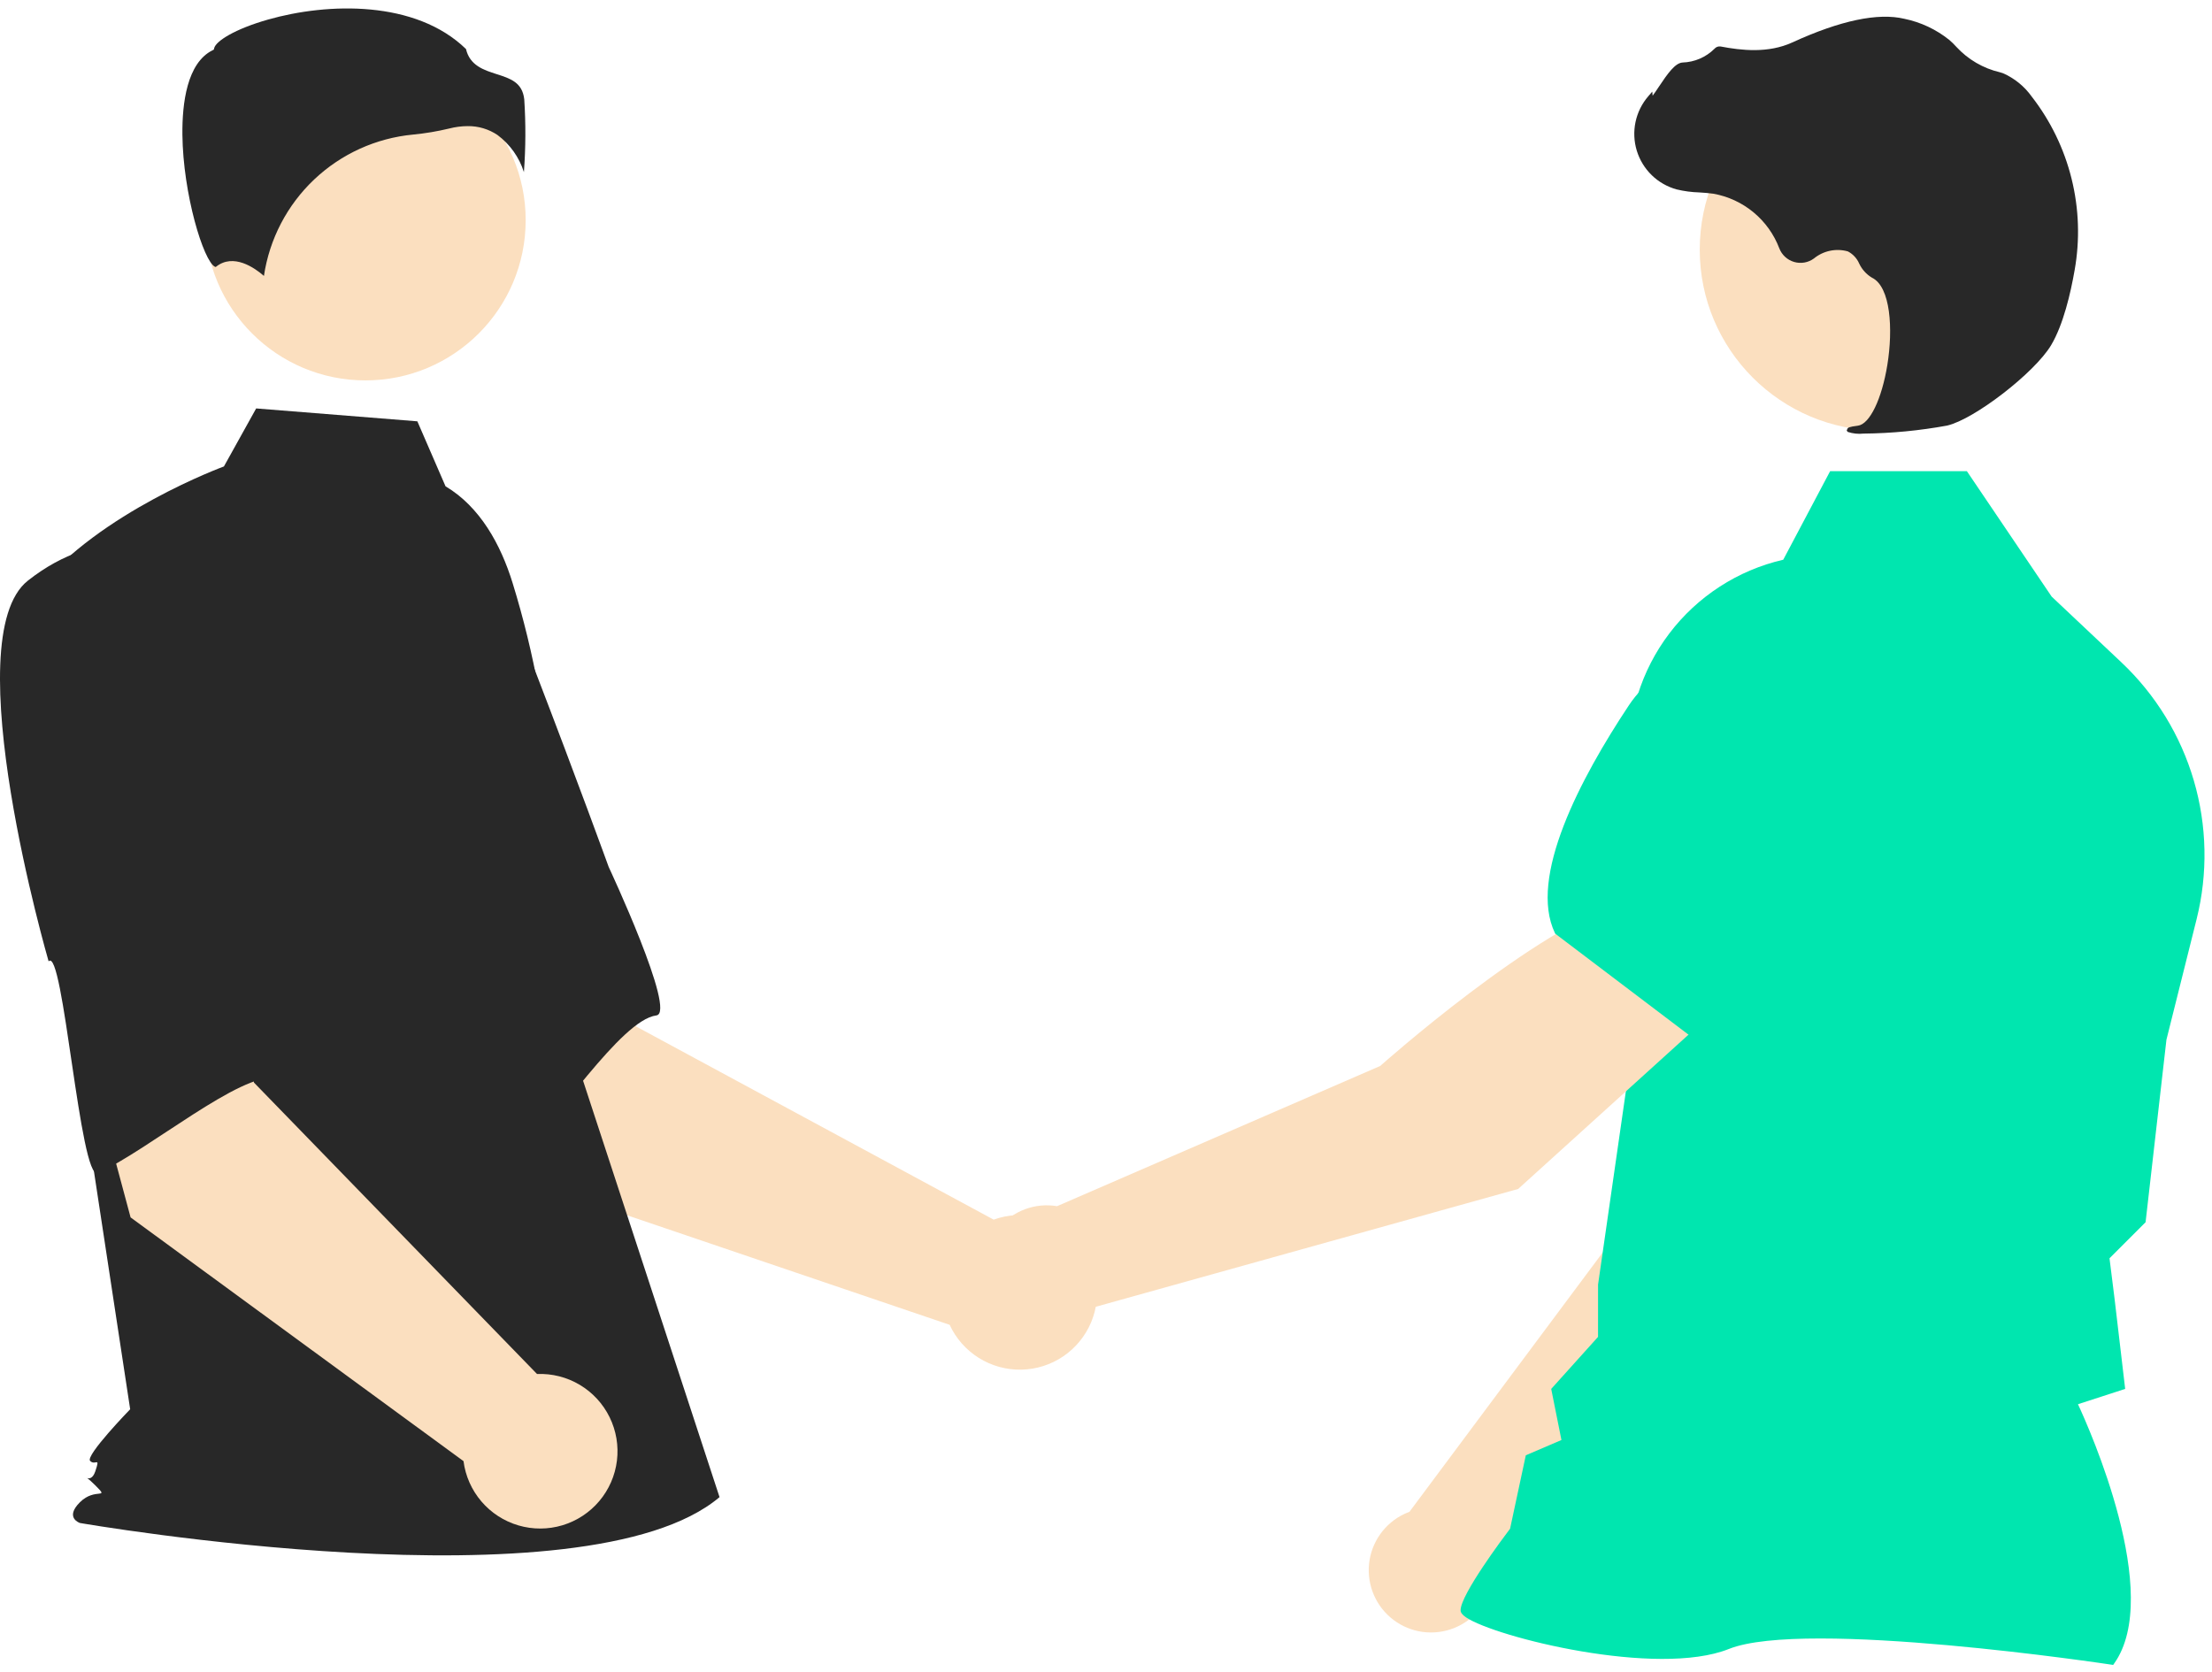 <svg width="242" height="183" viewBox="0 0 242 183" fill="none" xmlns="http://www.w3.org/2000/svg">
<path d="M61.15 130.444L42.882 101.755L64.036 90.426L69.588 112.315L108.708 133.454C110.253 132.898 111.926 132.804 113.523 133.182C115.12 133.561 116.573 134.396 117.703 135.585C118.834 136.775 119.595 138.268 119.891 139.883C120.188 141.497 120.009 143.163 119.376 144.677C118.742 146.191 117.682 147.489 116.324 148.411C114.966 149.333 113.369 149.84 111.728 149.87C110.087 149.9 108.472 149.452 107.081 148.581C105.69 147.709 104.583 146.452 103.894 144.962L61.15 130.444Z" fill="#FBDFBF"/>
<path d="M29.534 67.345C23.794 75.773 44.192 106.406 44.192 106.406C45.186 104.264 54.685 128.318 56.276 126.897C60.798 122.859 67.877 111.61 71.811 111.108C74.062 110.822 66.593 94.863 66.593 94.863C66.593 94.863 63.179 85.44 58.547 73.403C57.301 69.975 55.208 66.919 52.462 64.518C49.717 62.117 46.409 60.45 42.846 59.672C42.846 59.672 35.274 58.918 29.534 67.345Z" fill="#282828"/>
<path d="M39.977 41.624C49.661 41.624 57.511 33.774 57.511 24.09C57.511 14.407 49.661 6.557 39.977 6.557C30.294 6.557 22.443 14.407 22.443 24.09C22.443 33.774 30.294 41.624 39.977 41.624Z" fill="#FBDFBF"/>
<path d="M48.743 53.212C52.521 55.458 54.78 59.584 56.078 63.783C58.479 71.556 59.925 79.594 60.382 87.716L61.752 112.035L78.72 163.817C64.015 176.261 8.738 166.645 8.738 166.645C8.738 166.645 7.041 166.08 8.738 164.383C10.435 162.686 12.087 164.189 10.39 162.493C8.693 160.796 9.863 162.686 10.428 160.989C10.994 159.292 10.428 160.424 9.863 159.858C9.297 159.292 14.241 154.202 14.241 154.202L9.717 124.479L4.061 64.525C10.848 56.041 24.498 51.039 24.498 51.039L28.025 44.691L45.66 46.101L48.743 53.212Z" fill="#282828"/>
<path d="M54.431 14.775C55.794 15.791 56.804 17.209 57.318 18.83C57.516 16.182 57.528 13.523 57.356 10.873C57.149 9.011 55.838 8.592 54.32 8.107C52.95 7.669 51.399 7.173 50.982 5.366C45.47 0.004 35.876 0.274 29.31 2.145C25.697 3.174 23.617 4.496 23.431 5.271L23.393 5.43L23.246 5.504C20.461 6.896 19.919 11.293 19.955 14.737C20.023 21.225 22.263 28.594 23.525 29.193C23.592 29.224 23.608 29.212 23.637 29.188C25.538 27.669 27.856 29.303 28.875 30.192C29.476 26.159 31.411 22.444 34.37 19.641C37.33 16.837 41.144 15.106 45.203 14.724C46.529 14.596 47.844 14.375 49.139 14.064C49.796 13.894 50.471 13.805 51.149 13.8C52.317 13.782 53.463 14.122 54.431 14.775Z" fill="#282828"/>
<path d="M163.279 172.937L197.007 138.686L205.894 111.293L191.594 105.509C184.51 112.654 177.217 134.529 177.217 134.529L154.197 165.426C154.013 165.494 153.829 165.567 153.649 165.652C152.589 166.152 151.676 166.918 150.998 167.874C150.321 168.83 149.901 169.945 149.78 171.111C149.66 172.277 149.842 173.454 150.309 174.529C150.776 175.604 151.512 176.541 152.447 177.248C153.382 177.955 154.483 178.409 155.645 178.566C156.806 178.723 157.989 178.578 159.078 178.144C160.167 177.711 161.125 177.004 161.861 176.092C162.597 175.18 163.085 174.093 163.279 172.937Z" fill="#FBDFBF"/>
<path d="M187.692 108.642L205.777 113.874L205.844 113.861C212.491 112.57 217.75 101.523 220.99 92.483C222.056 89.501 221.95 86.226 220.694 83.32C219.438 80.413 217.124 78.092 214.222 76.825C212.075 75.905 209.713 75.605 207.404 75.957C205.095 76.309 202.93 77.3 201.155 78.818L192.138 86.582L187.692 108.642Z" fill="#00E6AF"/>
<path d="M231.186 182.179L231.287 182.037C236.692 174.47 228.563 156.287 227.337 153.651L232.501 151.975L231.338 142.091L230.787 137.684L234.734 133.737L234.745 133.639L237.016 113.765L240.319 100.565C241.563 95.575 241.457 90.343 240.011 85.408C238.566 80.472 235.833 76.01 232.093 72.48L224.46 65.282L215.183 51.556H200.222L195.093 61.245C190.12 62.394 185.707 65.252 182.624 69.32C179.541 73.388 177.983 78.409 178.222 83.508L179.384 108.919L174.833 140.559L174.83 146.285L169.708 151.977L170.827 157.569L166.929 159.239L165.208 167.271C164.495 168.211 159.794 174.48 159.794 176.193C159.794 176.451 159.984 176.699 160.391 176.975C163.595 179.145 181.304 183.568 189.142 180.432C197.491 177.093 230.679 182.101 231.013 182.152L231.186 182.179Z" fill="#00E6AF"/>
<path d="M205.77 47.125C216.712 47.125 225.583 38.254 225.583 27.312C225.583 16.369 216.712 7.499 205.77 7.499C194.828 7.499 185.957 16.369 185.957 27.312C185.957 38.254 194.828 47.125 205.77 47.125Z" fill="#FBDFBF"/>
<path d="M203.872 47.445C206.941 47.414 210.001 47.121 213.019 46.568C216.008 45.88 222.601 40.782 224.398 37.77C225.733 35.532 226.534 32.071 226.971 29.561C227.562 26.24 227.448 22.832 226.637 19.558C225.827 16.284 224.338 13.216 222.266 10.554C221.468 9.438 220.383 8.56 219.126 8.01C219.014 7.97 218.9 7.935 218.785 7.905C216.963 7.476 215.311 6.512 214.041 5.137C213.794 4.858 213.528 4.598 213.244 4.358C211.819 3.217 210.145 2.43 208.358 2.06C205.47 1.367 201.34 2.236 196.082 4.645C193.44 5.856 190.508 5.518 188.248 5.088C188.122 5.067 187.992 5.08 187.871 5.124C187.751 5.169 187.644 5.245 187.562 5.343C186.629 6.266 185.382 6.801 184.07 6.841C183.268 6.897 182.454 8.031 181.473 9.508C181.25 9.843 180.99 10.234 180.802 10.473L180.764 10.024L180.323 10.537C179.629 11.343 179.15 12.311 178.931 13.351C178.712 14.392 178.76 15.471 179.07 16.488C179.381 17.505 179.943 18.427 180.706 19.168C181.468 19.909 182.406 20.445 183.431 20.726C184.245 20.92 185.076 21.031 185.912 21.056C186.419 21.089 186.943 21.122 187.447 21.196C189.064 21.484 190.579 22.186 191.844 23.235C193.109 24.283 194.08 25.641 194.663 27.177C194.801 27.532 195.019 27.85 195.299 28.108C195.579 28.366 195.915 28.555 196.28 28.662C196.646 28.77 197.031 28.791 197.406 28.726C197.781 28.661 198.136 28.51 198.443 28.286C198.955 27.866 199.561 27.576 200.209 27.44C200.857 27.305 201.528 27.328 202.165 27.509C202.719 27.798 203.157 28.269 203.404 28.843C203.704 29.482 204.187 30.017 204.792 30.38C206.855 31.377 207.115 36.023 206.484 39.918C205.876 43.672 204.553 46.411 203.266 46.578C202.276 46.706 202.164 46.78 202.097 46.957L202.036 47.116L202.152 47.261C202.705 47.445 203.292 47.508 203.872 47.445Z" fill="#282828"/>
<path d="M187.434 110.762L177.91 98.627C168.209 101.298 150.996 116.641 150.996 116.641L115.647 131.981C114.467 131.783 113.256 131.899 112.135 132.317C111.014 132.736 110.024 133.443 109.263 134.366C108.502 135.289 107.998 136.397 107.801 137.577C107.604 138.757 107.722 139.968 108.142 141.088C108.562 142.208 109.269 143.198 110.193 143.958C111.118 144.718 112.226 145.221 113.406 145.416C114.586 145.611 115.797 145.492 116.917 145.071C118.037 144.65 119.026 143.941 119.784 143.016L166.091 130.097L187.434 110.762Z" fill="#FBDFBF"/>
<path d="M185.152 113.536L200.179 96.784L201.013 84.915C201.169 82.584 200.669 80.256 199.571 78.195C198.473 76.133 196.82 74.419 194.799 73.248C192.048 71.678 188.805 71.211 185.724 71.942C182.642 72.672 179.953 74.545 178.201 77.183C172.891 85.185 167.179 96.004 170.118 102.104L170.148 102.166L185.152 113.536Z" fill="#00E6AF"/>
<path d="M14.287 133.21L5.464 100.363L29.042 95.9L27.774 118.446L58.753 150.345C60.394 150.278 62.018 150.689 63.428 151.529C64.838 152.369 65.973 153.601 66.695 155.076C67.417 156.55 67.695 158.202 67.494 159.831C67.293 161.46 66.623 162.996 65.564 164.25C64.506 165.505 63.105 166.424 61.533 166.897C59.961 167.369 58.285 167.374 56.711 166.91C55.136 166.447 53.73 165.535 52.665 164.287C51.599 163.038 50.92 161.507 50.71 159.879L14.287 133.21Z" fill="#FBDFBF"/>
<path d="M3.051 63.534C-4.952 69.853 5.32 105.193 5.32 105.193C6.91 103.448 8.758 129.243 10.702 128.365C16.227 125.869 26.354 117.261 30.258 117.962C32.49 118.364 30.151 100.9 30.151 100.9C30.151 100.9 29.721 90.887 28.912 78.014C28.751 74.371 27.671 70.827 25.772 67.714C23.873 64.6 21.217 62.017 18.052 60.206C18.052 60.206 11.054 57.216 3.051 63.534Z" fill="#282828"/>
</svg>
